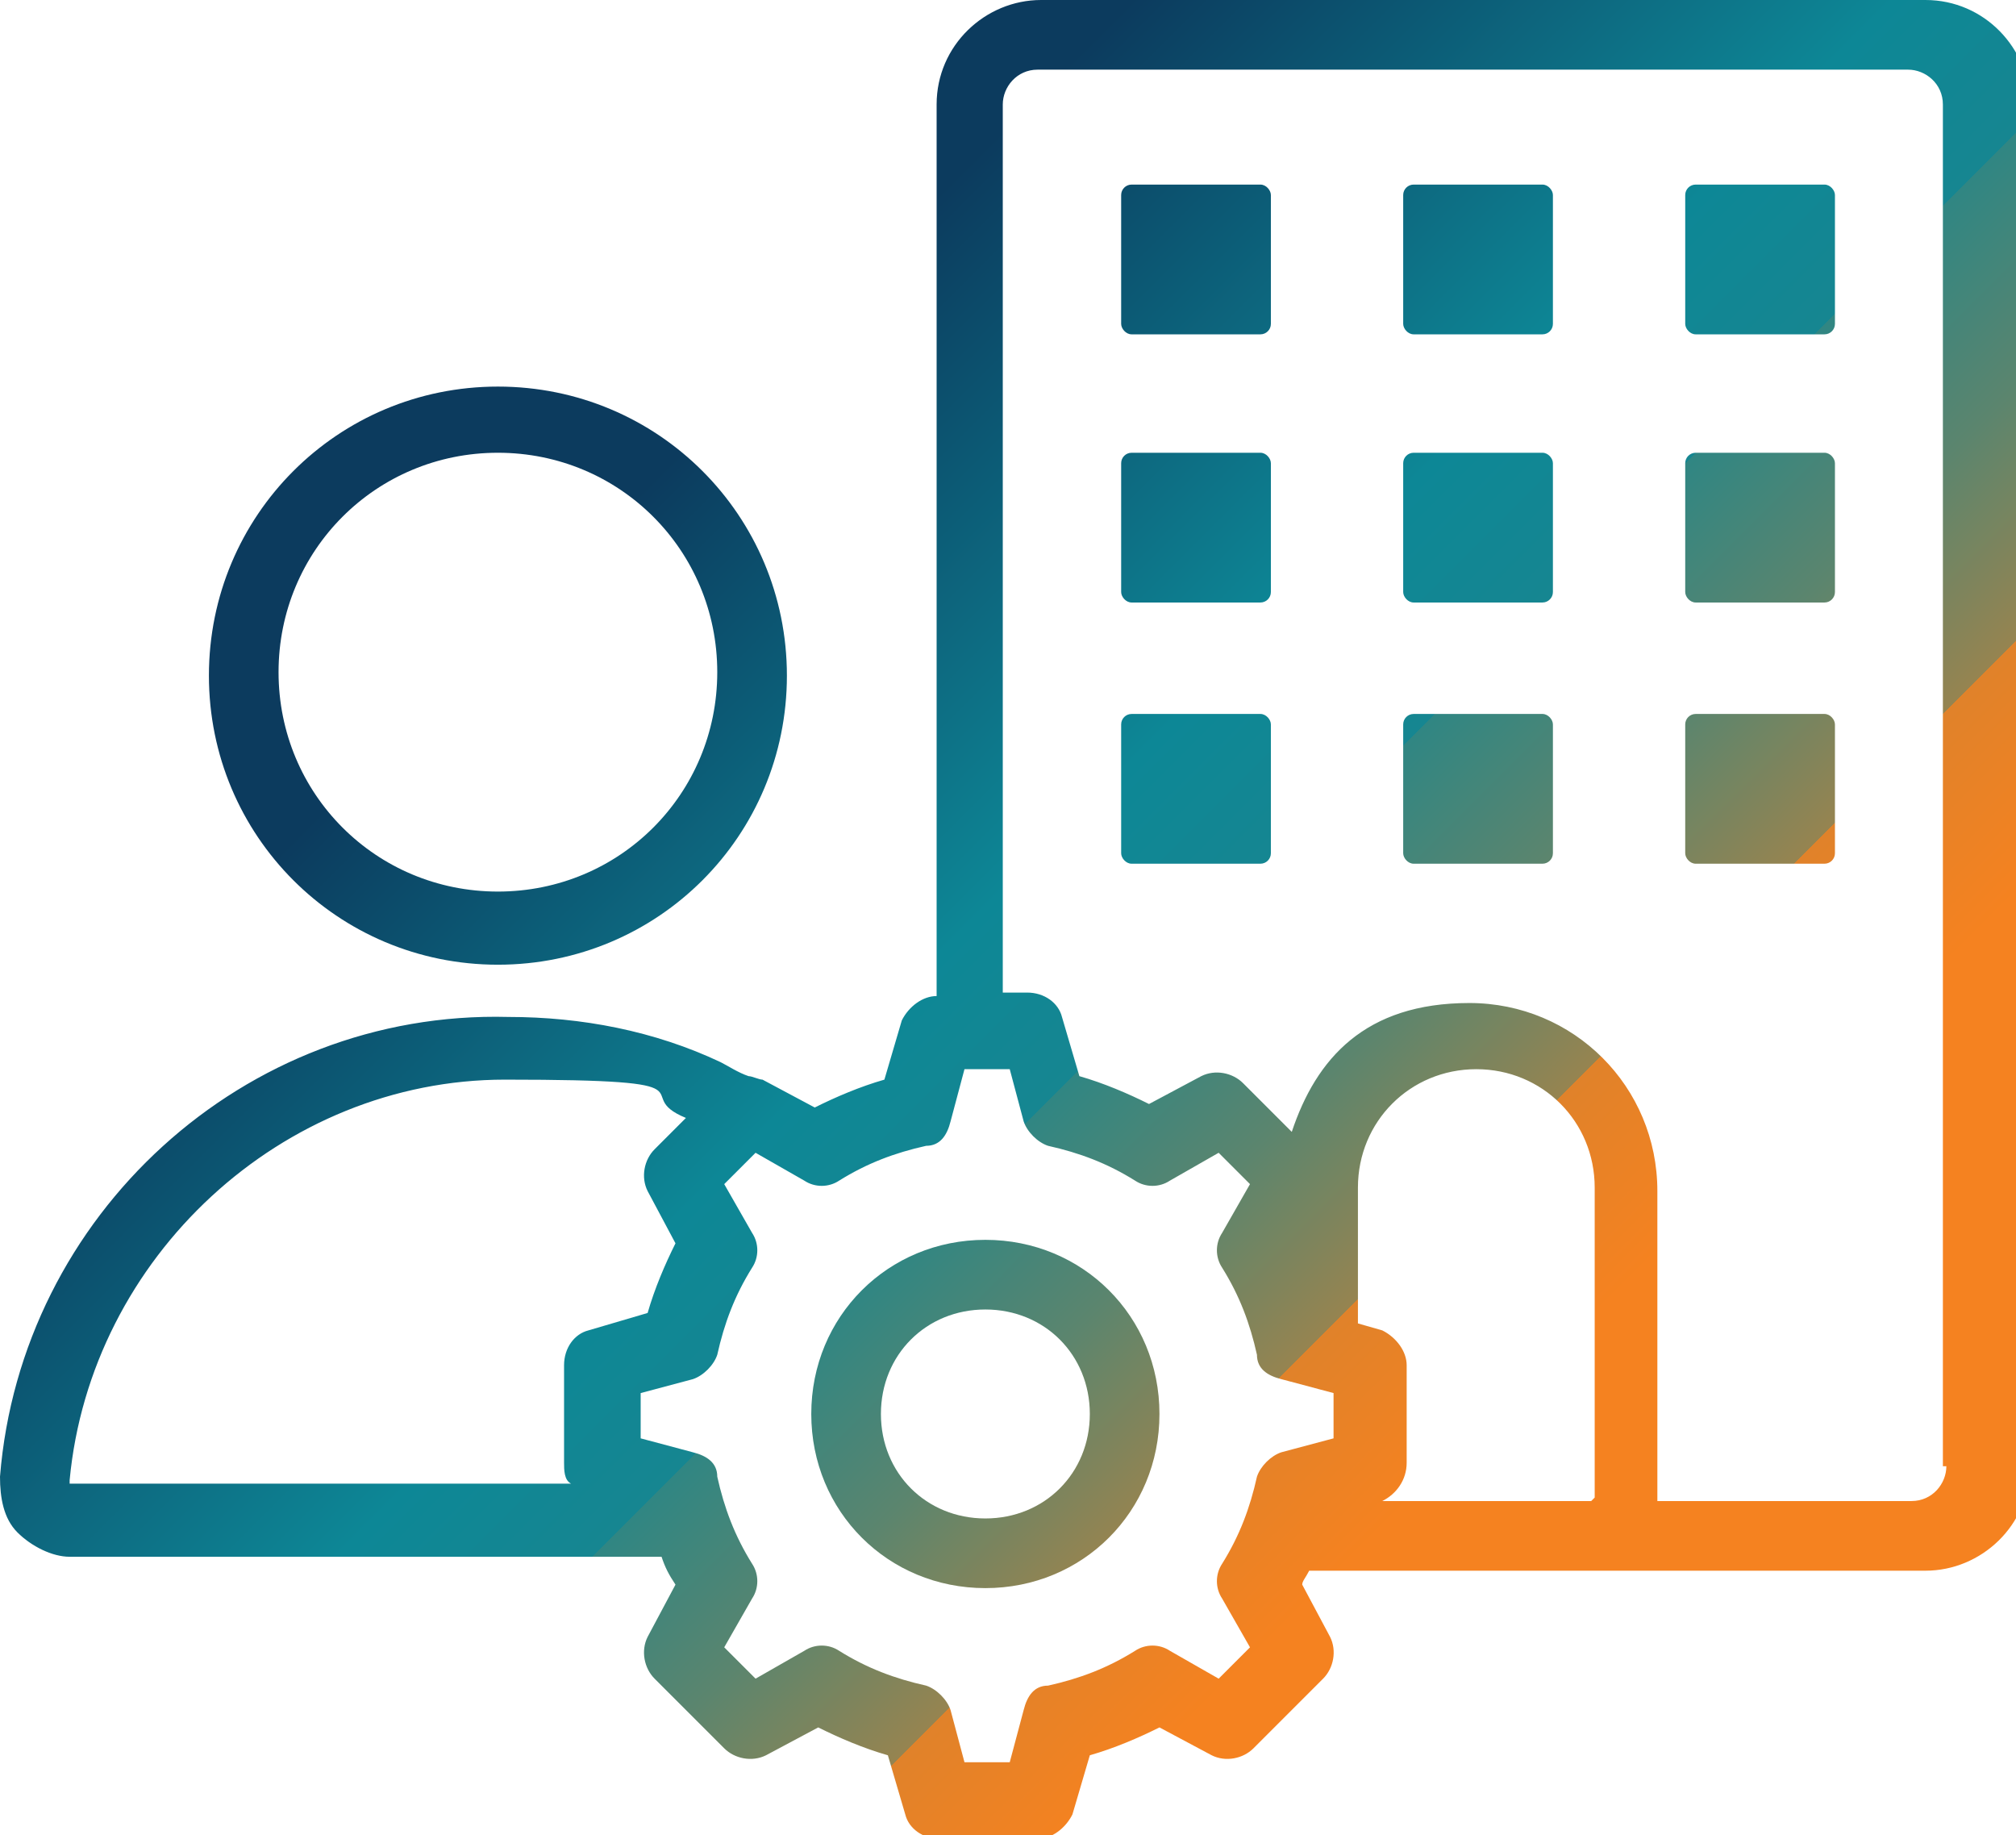 <?xml version="1.0" encoding="UTF-8"?> <svg xmlns="http://www.w3.org/2000/svg" xmlns:xlink="http://www.w3.org/1999/xlink" version="1.1" viewBox="0 0 57.9 52.7"><defs><style> .cls-1 { fill: url(#linear-gradient-8); } .cls-2 { fill: url(#linear-gradient-7); } .cls-3 { fill: url(#linear-gradient-5); } .cls-4 { fill: url(#linear-gradient-6); } .cls-5 { fill: url(#linear-gradient-9); } .cls-6 { fill: url(#linear-gradient-4); } .cls-7 { fill: url(#linear-gradient-3); } .cls-8 { fill: url(#linear-gradient-2); } .cls-9 { fill: url(#linear-gradient); } .cls-10 { fill: url(#linear-gradient-10); } .cls-11 { fill: url(#linear-gradient-11); } .cls-12 { fill: url(#linear-gradient-12); } </style><linearGradient id="linear-gradient" x1="12.1" y1="47.9" x2="48.6" y2="11.4" gradientTransform="translate(0 53.7) scale(1 -1)" gradientUnits="userSpaceOnUse"><stop offset="0" stop-color="#0c3b5e"></stop><stop offset=".2" stop-color="#0c3b5e"></stop><stop offset=".5" stop-color="#0d8796"></stop><stop offset=".6" stop-color="#168691"></stop><stop offset=".6" stop-color="#308683"></stop><stop offset=".7" stop-color="#5b856e"></stop><stop offset=".8" stop-color="#968450"></stop><stop offset=".8" stop-color="#e0822a"></stop><stop offset=".9" stop-color="#f58220"></stop><stop offset="1" stop-color="#f58220"></stop></linearGradient><linearGradient id="linear-gradient-2" x1="22.4" y1="58.2" x2="58.9" y2="21.7" gradientTransform="translate(0 53.7) scale(1 -1)" gradientUnits="userSpaceOnUse"><stop offset="0" stop-color="#0c3b5e"></stop><stop offset=".2" stop-color="#0c3b5e"></stop><stop offset=".5" stop-color="#0d8796"></stop><stop offset=".6" stop-color="#168691"></stop><stop offset=".6" stop-color="#308683"></stop><stop offset=".7" stop-color="#5b856e"></stop><stop offset=".8" stop-color="#968450"></stop><stop offset=".8" stop-color="#e0822a"></stop><stop offset=".9" stop-color="#f58220"></stop><stop offset="1" stop-color="#f58220"></stop></linearGradient><linearGradient id="linear-gradient-3" x1="26.5" y1="62.2" x2="62.9" y2="25.8" gradientTransform="translate(0 53.7) scale(1 -1)" gradientUnits="userSpaceOnUse"><stop offset="0" stop-color="#0c3b5e"></stop><stop offset=".2" stop-color="#0c3b5e"></stop><stop offset=".5" stop-color="#0d8796"></stop><stop offset=".6" stop-color="#168691"></stop><stop offset=".6" stop-color="#308683"></stop><stop offset=".7" stop-color="#5b856e"></stop><stop offset=".8" stop-color="#968450"></stop><stop offset=".8" stop-color="#e0822a"></stop><stop offset=".9" stop-color="#f58220"></stop><stop offset="1" stop-color="#f58220"></stop></linearGradient><linearGradient id="linear-gradient-4" x1="30.5" y1="66.3" x2="67" y2="29.8" gradientTransform="translate(0 53.7) scale(1 -1)" gradientUnits="userSpaceOnUse"><stop offset="0" stop-color="#0c3b5e"></stop><stop offset=".2" stop-color="#0c3b5e"></stop><stop offset=".5" stop-color="#0d8796"></stop><stop offset=".6" stop-color="#168691"></stop><stop offset=".6" stop-color="#308683"></stop><stop offset=".7" stop-color="#5b856e"></stop><stop offset=".8" stop-color="#968450"></stop><stop offset=".8" stop-color="#e0822a"></stop><stop offset=".9" stop-color="#f58220"></stop><stop offset="1" stop-color="#f58220"></stop></linearGradient><linearGradient id="linear-gradient-5" x1="18.6" y1="54.3" x2="55" y2="17.9" gradientTransform="translate(0 53.7) scale(1 -1)" gradientUnits="userSpaceOnUse"><stop offset="0" stop-color="#0c3b5e"></stop><stop offset=".2" stop-color="#0c3b5e"></stop><stop offset=".5" stop-color="#0d8796"></stop><stop offset=".6" stop-color="#168691"></stop><stop offset=".6" stop-color="#308683"></stop><stop offset=".7" stop-color="#5b856e"></stop><stop offset=".8" stop-color="#968450"></stop><stop offset=".8" stop-color="#e0822a"></stop><stop offset=".9" stop-color="#f58220"></stop><stop offset="1" stop-color="#f58220"></stop></linearGradient><linearGradient id="linear-gradient-6" x1="22.6" y1="58.4" x2="59.1" y2="21.9" gradientTransform="translate(0 53.7) scale(1 -1)" gradientUnits="userSpaceOnUse"><stop offset="0" stop-color="#0c3b5e"></stop><stop offset=".2" stop-color="#0c3b5e"></stop><stop offset=".5" stop-color="#0d8796"></stop><stop offset=".6" stop-color="#168691"></stop><stop offset=".6" stop-color="#308683"></stop><stop offset=".7" stop-color="#5b856e"></stop><stop offset=".8" stop-color="#968450"></stop><stop offset=".8" stop-color="#e0822a"></stop><stop offset=".9" stop-color="#f58220"></stop><stop offset="1" stop-color="#f58220"></stop></linearGradient><linearGradient id="linear-gradient-7" x1="26.6" y1="62.4" x2="63.1" y2="25.9" gradientTransform="translate(0 53.7) scale(1 -1)" gradientUnits="userSpaceOnUse"><stop offset="0" stop-color="#0c3b5e"></stop><stop offset=".2" stop-color="#0c3b5e"></stop><stop offset=".5" stop-color="#0d8796"></stop><stop offset=".6" stop-color="#168691"></stop><stop offset=".6" stop-color="#308683"></stop><stop offset=".7" stop-color="#5b856e"></stop><stop offset=".8" stop-color="#968450"></stop><stop offset=".8" stop-color="#e0822a"></stop><stop offset=".9" stop-color="#f58220"></stop><stop offset="1" stop-color="#f58220"></stop></linearGradient><linearGradient id="linear-gradient-8" x1="14.8" y1="50.6" x2="51.3" y2="14.1" gradientTransform="translate(0 53.7) scale(1 -1)" gradientUnits="userSpaceOnUse"><stop offset="0" stop-color="#0c3b5e"></stop><stop offset=".2" stop-color="#0c3b5e"></stop><stop offset=".5" stop-color="#0d8796"></stop><stop offset=".6" stop-color="#168691"></stop><stop offset=".6" stop-color="#308683"></stop><stop offset=".7" stop-color="#5b856e"></stop><stop offset=".8" stop-color="#968450"></stop><stop offset=".8" stop-color="#e0822a"></stop><stop offset=".9" stop-color="#f58220"></stop><stop offset="1" stop-color="#f58220"></stop></linearGradient><linearGradient id="linear-gradient-9" x1="18.8" y1="54.6" x2="55.3" y2="18.1" gradientTransform="translate(0 53.7) scale(1 -1)" gradientUnits="userSpaceOnUse"><stop offset="0" stop-color="#0c3b5e"></stop><stop offset=".2" stop-color="#0c3b5e"></stop><stop offset=".5" stop-color="#0d8796"></stop><stop offset=".6" stop-color="#168691"></stop><stop offset=".6" stop-color="#308683"></stop><stop offset=".7" stop-color="#5b856e"></stop><stop offset=".8" stop-color="#968450"></stop><stop offset=".8" stop-color="#e0822a"></stop><stop offset=".9" stop-color="#f58220"></stop><stop offset="1" stop-color="#f58220"></stop></linearGradient><linearGradient id="linear-gradient-10" x1="22.9" y1="58.6" x2="59.3" y2="22.1" gradientTransform="translate(0 53.7) scale(1 -1)" gradientUnits="userSpaceOnUse"><stop offset="0" stop-color="#0c3b5e"></stop><stop offset=".2" stop-color="#0c3b5e"></stop><stop offset=".5" stop-color="#0d8796"></stop><stop offset=".6" stop-color="#168691"></stop><stop offset=".6" stop-color="#308683"></stop><stop offset=".7" stop-color="#5b856e"></stop><stop offset=".8" stop-color="#968450"></stop><stop offset=".8" stop-color="#e0822a"></stop><stop offset=".9" stop-color="#f58220"></stop><stop offset="1" stop-color="#f58220"></stop></linearGradient><linearGradient id="linear-gradient-11" x1="6.4" y1="42.2" x2="42.9" y2="5.7" gradientTransform="translate(0 53.7) scale(1 -1)" gradientUnits="userSpaceOnUse"><stop offset="0" stop-color="#0c3b5e"></stop><stop offset=".2" stop-color="#0c3b5e"></stop><stop offset=".5" stop-color="#0d8796"></stop><stop offset=".6" stop-color="#168691"></stop><stop offset=".6" stop-color="#308683"></stop><stop offset=".7" stop-color="#5b856e"></stop><stop offset=".8" stop-color="#968450"></stop><stop offset=".8" stop-color="#e0822a"></stop><stop offset=".9" stop-color="#f58220"></stop><stop offset="1" stop-color="#f58220"></stop></linearGradient><linearGradient id="linear-gradient-12" x1="2.8" y1="38.5" x2="39.3" y2="2.1" gradientTransform="translate(0 53.7) scale(1 -1)" gradientUnits="userSpaceOnUse"><stop offset="0" stop-color="#0c3b5e"></stop><stop offset=".2" stop-color="#0c3b5e"></stop><stop offset=".5" stop-color="#0d8796"></stop><stop offset=".6" stop-color="#168691"></stop><stop offset=".6" stop-color="#308683"></stop><stop offset=".7" stop-color="#5b856e"></stop><stop offset=".8" stop-color="#968450"></stop><stop offset=".8" stop-color="#e0822a"></stop><stop offset=".9" stop-color="#f58220"></stop><stop offset="1" stop-color="#f58220"></stop></linearGradient></defs><!-- Generator: Adobe Illustrator 28.7.1, SVG Export Plug-In . SVG Version: 1.2.0 Build 142) --><g><g id="Layer_1"><g id="GRADIENT"><g><path class="cls-9" d="M54.9,0h-25c-1.6,0-3,1.3-3,3v25.6h0c-.4,0-.8.3-1,.7l-.5,1.7c-.7.2-1.4.5-2,.8l-1.5-.8c-.1,0-.3-.1-.4-.1-.3-.1-.6-.3-.8-.4-1.9-.9-4-1.3-6.1-1.3C7,29,.6,34.9,0,42.4c0,.6.1,1.2.5,1.6.4.4,1,.7,1.5.7h17c.1.3.2.5.4.8l-.8,1.5c-.2.4-.1.9.2,1.2l2,2c.3.3.8.4,1.2.2l1.5-.8c.6.3,1.3.6,2,.8l.5,1.7c.1.4.5.7,1,.7h2.8c.4,0,.8-.3,1-.7l.5-1.7c.7-.2,1.4-.5,2-.8l1.5.8c.4.2.9.1,1.2-.2l2-2c.3-.3.4-.8.2-1.2l-.8-1.5c0-.1.1-.2.2-.4h17.7c1.6,0,3-1.3,3-3V3c0-1.6-1.3-3-3-3h0ZM2,42.5c.6-6.4,6.1-11.5,12.5-11.5s3.5.4,5.2,1.1l-.9.9c-.3.3-.4.8-.2,1.2l.8,1.5c-.3.6-.6,1.3-.8,2l-1.7.5c-.4.1-.7.5-.7,1v2.8c0,.2,0,.5.2.6H2q0,0,0,0ZM36.1,42.4c-.2.9-.5,1.7-1,2.5-.2.3-.2.7,0,1l.8,1.4-.9.9-1.4-.8c-.3-.2-.7-.2-1,0-.8.5-1.6.8-2.5,1-.4,0-.6.3-.7.7l-.4,1.5h-1.3l-.4-1.5c-.1-.3-.4-.6-.7-.7-.9-.2-1.7-.5-2.5-1-.3-.2-.7-.2-1,0l-1.4.8-.9-.9.8-1.4c.2-.3.2-.7,0-1-.5-.8-.8-1.6-1-2.5,0-.4-.3-.6-.7-.7l-1.5-.4v-1.3l1.5-.4c.3-.1.6-.4.7-.7.2-.9.5-1.7,1-2.5.2-.3.2-.7,0-1l-.8-1.4.9-.9,1.4.8c.3.2.7.2,1,0,.8-.5,1.6-.8,2.5-1,.4,0,.6-.3.7-.7l.4-1.5h1.3l.4,1.5c.1.3.4.6.7.7.9.2,1.7.5,2.5,1,.3.2.7.2,1,0l1.4-.8.9.9-.8,1.4c-.2.3-.2.7,0,1,.5.8.8,1.6,1,2.5,0,.4.3.6.7.7l1.5.4v1.3l-1.5.4c-.3.1-.6.4-.7.7ZM45.7,43.1h-6.4.4c.4-.2.7-.6.7-1.1v-2.8c0-.4-.3-.8-.7-1l-.7-.2v-3.9c0-1.9,1.5-3.4,3.4-3.4s3.4,1.5,3.4,3.4v8.9h0ZM55.9,42.1c0,.5-.4,1-1,1h-7.3v-8.9c0-3-2.4-5.4-5.4-5.4s-4.4,1.6-5.1,3.7l-1.4-1.4c-.3-.3-.8-.4-1.2-.2l-1.5.8c-.6-.3-1.3-.6-2-.8l-.5-1.7c-.1-.4-.5-.7-1-.7h-.7V3c0-.5.4-1,1-1h25c.5,0,1,.4,1,1v39.1h0Z"></path><rect class="cls-8" x="32.2" y="5.3" width="4.3" height="4.3" rx=".3" ry=".3"></rect><rect class="cls-7" x="40.3" y="5.3" width="4.3" height="4.3" rx=".3" ry=".3"></rect><rect class="cls-6" x="48.4" y="5.3" width="4.3" height="4.3" rx=".3" ry=".3"></rect><rect class="cls-3" x="32.2" y="13" width="4.3" height="4.3" rx=".3" ry=".3"></rect><rect class="cls-4" x="40.3" y="13" width="4.3" height="4.3" rx=".3" ry=".3"></rect><rect class="cls-2" x="48.4" y="13" width="4.3" height="4.3" rx=".3" ry=".3"></rect><rect class="cls-1" x="32.2" y="20.5" width="4.3" height="4.3" rx=".3" ry=".3"></rect><rect class="cls-5" x="40.3" y="20.5" width="4.3" height="4.3" rx=".3" ry=".3"></rect><rect class="cls-10" x="48.4" y="20.5" width="4.3" height="4.3" rx=".3" ry=".3"></rect><path class="cls-11" d="M14.3,27.7c4.6,0,8.3-3.7,8.3-8.3s-3.7-8.3-8.3-8.3-8.3,3.7-8.3,8.3,3.7,8.3,8.3,8.3ZM14.3,13c3.5,0,6.3,2.8,6.3,6.3s-2.8,6.3-6.3,6.3-6.3-2.8-6.3-6.3,2.8-6.3,6.3-6.3Z"></path><path class="cls-12" d="M28.3,35.6c-2.8,0-5,2.2-5,5s2.2,5,5,5,5-2.2,5-5-2.2-5-5-5ZM28.3,43.6c-1.7,0-3-1.3-3-3s1.3-3,3-3,3,1.3,3,3-1.3,3-3,3Z"></path></g></g></g></g></svg>